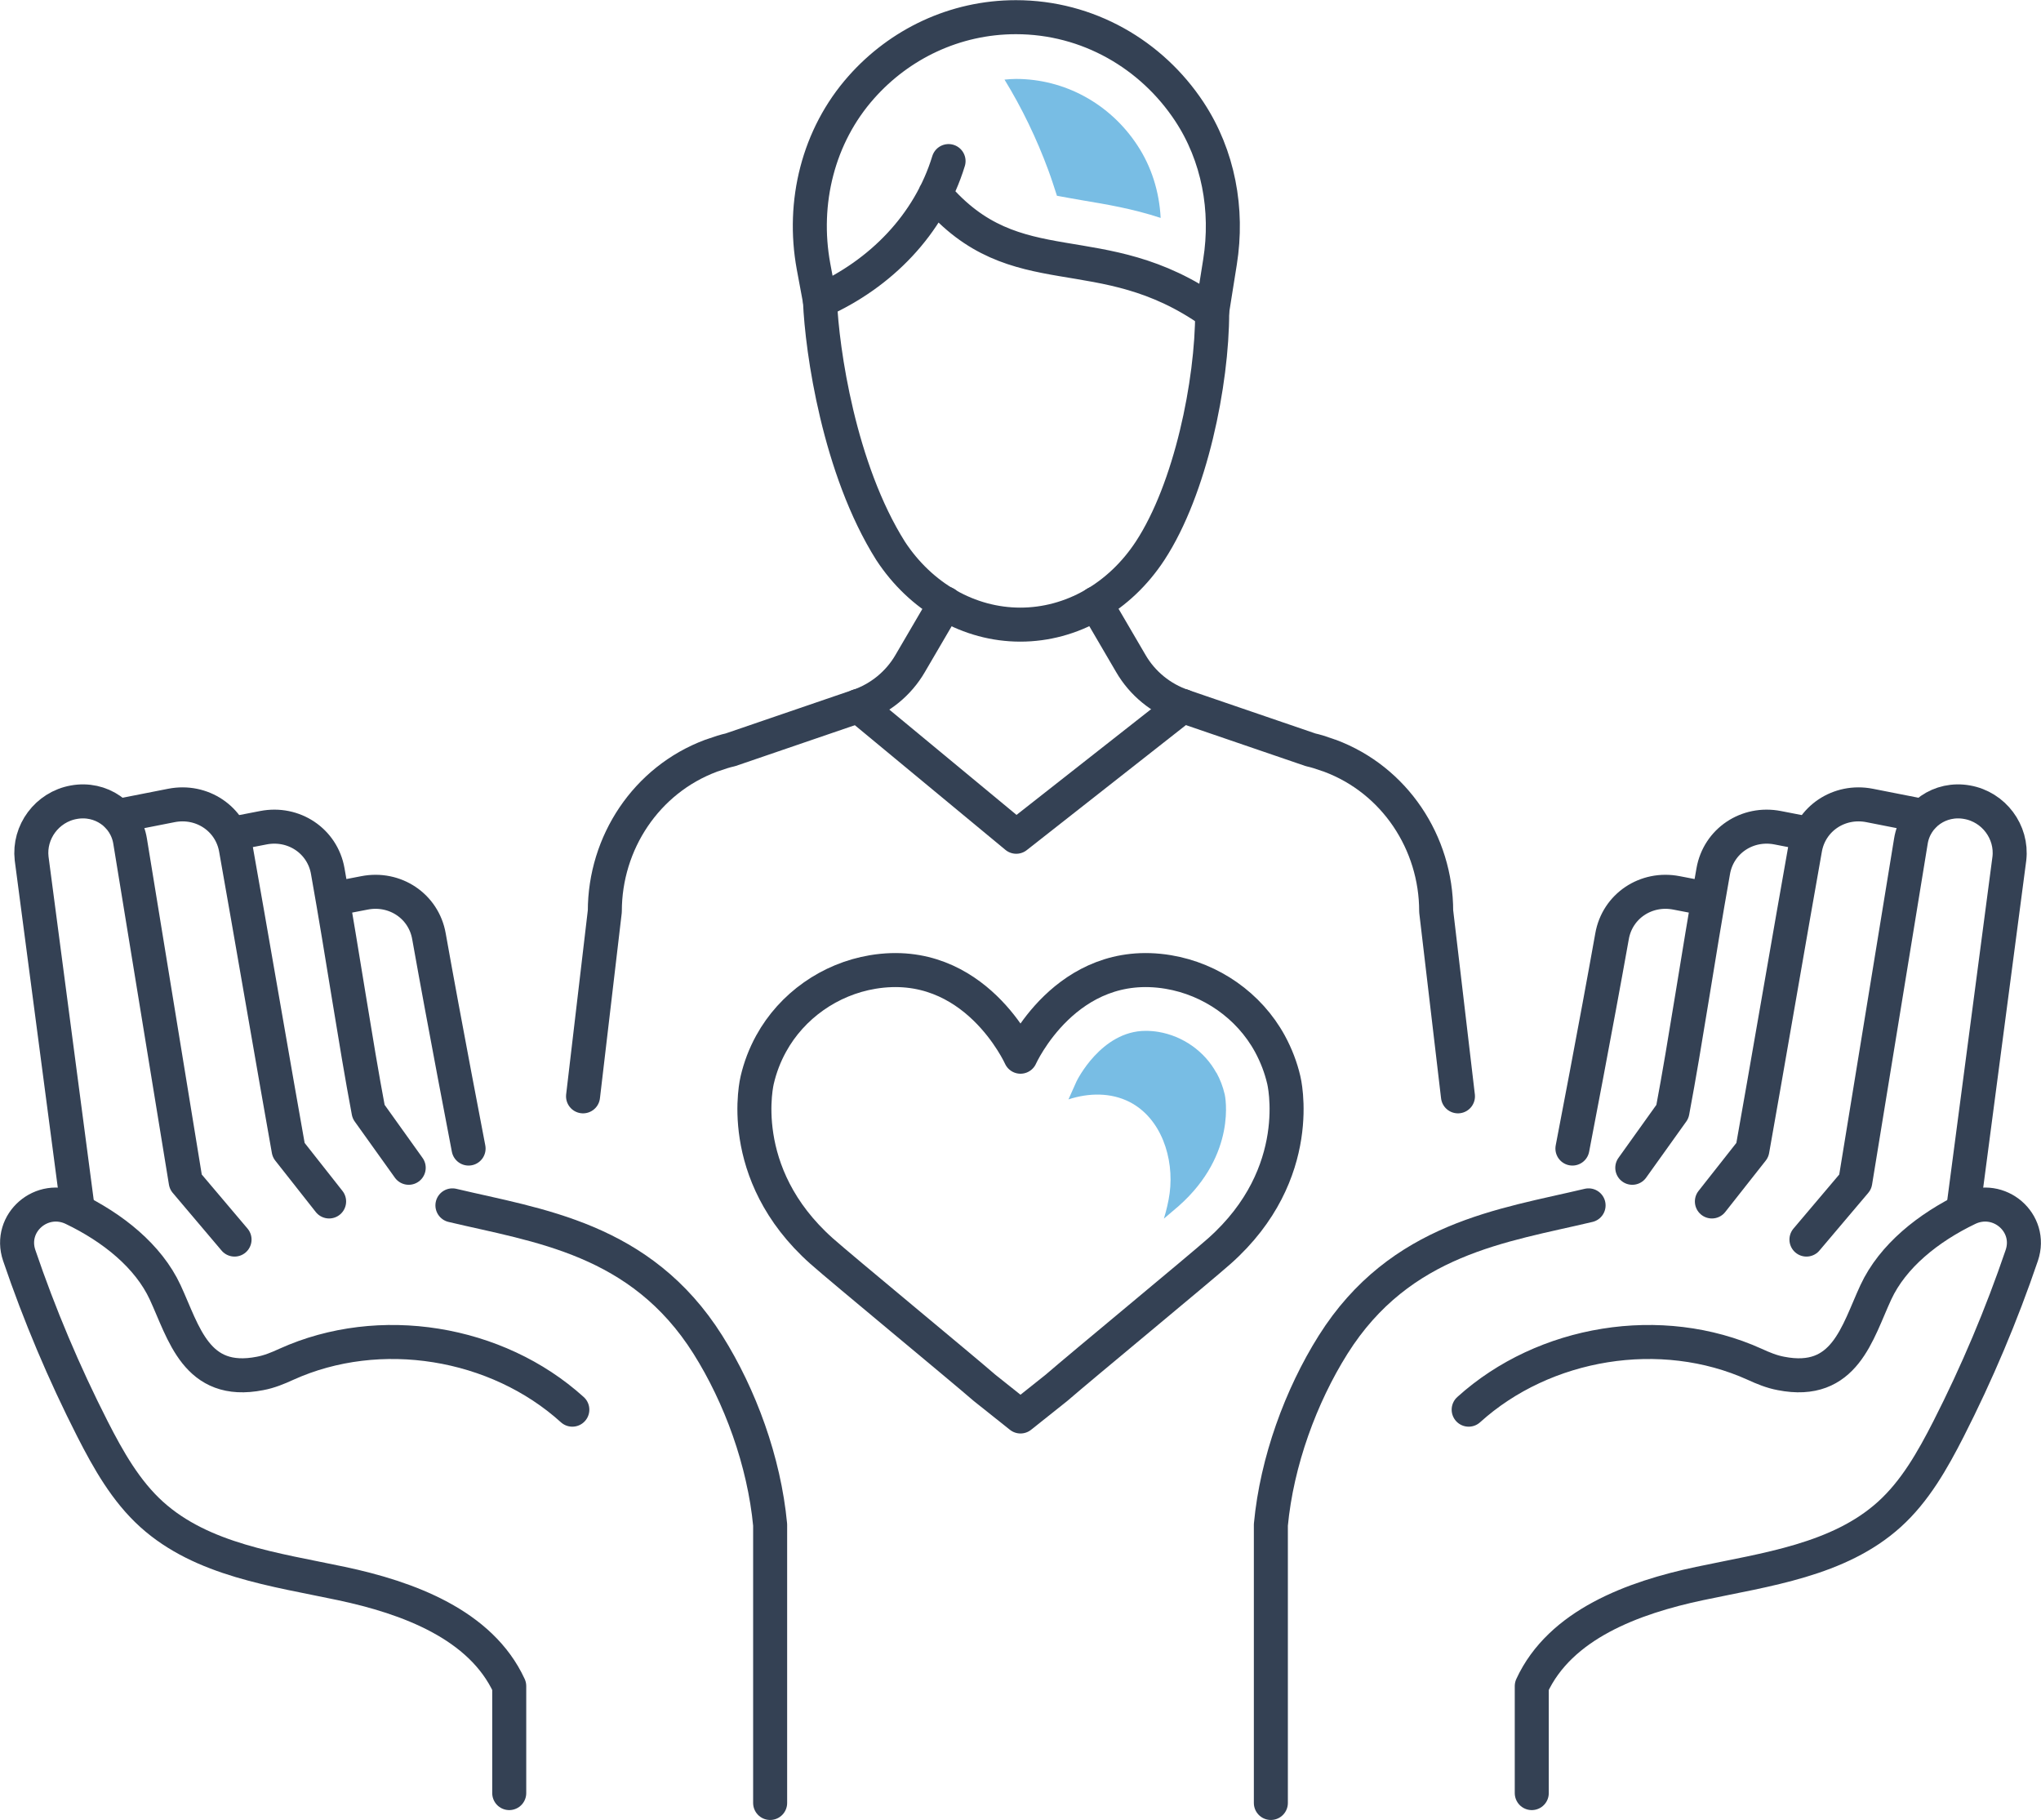 <?xml version="1.0" encoding="UTF-8"?>
<svg id="_レイヤー_2" data-name="レイヤー 2" xmlns="http://www.w3.org/2000/svg" viewBox="0 0 120 107">
  <defs>
    <style>
      .cls-1 {
        fill: #78bde4;
      }

      .cls-2 {
        fill: none;
        stroke: #344154;
        stroke-linecap: round;
        stroke-linejoin: round;
        stroke-width: 2px;
      }
    </style>
  </defs>
  <g id="icn">
    <g id="icn_strength09">
      <g>
        <g>
          <path class="cls-2" d="M6.93,47.97l3.15-.62c1.79-.35,3.48.78,3.79,2.55.74,4.14,2.42,13.92,3.1,17.71l2.38,3.02"/>
          <path class="cls-2" d="M13.78,48.99l1.7-.33c1.79-.35,3.48.78,3.79,2.55.92,5.17,1.61,9.95,2.4,14.14l2.36,3.3"/>
          <path class="cls-2" d="M20.08,52.75l1.35-.26c1.79-.35,3.48.78,3.79,2.55.92,5.17,2.33,12.48,2.33,12.48"/>
          <path class="cls-2" d="M33.65,82.87c-4.44-4.02-11.33-5.15-16.81-2.67-.5.23-1.01.44-1.55.54-3.76.74-4.48-2.4-5.58-4.77-.99-2.13-3.08-3.8-5.41-4.92-1.83-.88-3.82.83-3.17,2.75,1.19,3.5,2.63,6.91,4.31,10.21.93,1.82,1.96,3.65,3.48,5.02,2.97,2.68,7.23,3.23,11.15,4.06,3.92.83,8.2,2.41,9.87,6.03v6.29"/>
          <path class="cls-2" d="M26.6,70.86c5,1.19,11.07,1.92,15.02,8.19,1.9,3.02,3.31,6.87,3.66,10.59v16.35"/>
          <path class="cls-2" d="M4.55,70.91l-2.69-20.44c-.18-1.56.91-3.03,2.48-3.31h0c1.58-.29,3.06.73,3.31,2.29l3.27,20.03,2.87,3.39"/>
        </g>
        <g>
          <path class="cls-2" d="M113.07,47.97l-3.15-.62c-1.79-.35-3.48.78-3.79,2.55-.74,4.14-2.42,13.92-3.1,17.71l-2.38,3.02"/>
          <path class="cls-2" d="M106.22,48.99l-1.7-.33c-1.79-.35-3.48.78-3.79,2.55-.92,5.17-1.61,9.95-2.4,14.14l-2.36,3.3"/>
          <path class="cls-2" d="M99.92,52.75l-1.35-.26c-1.79-.35-3.48.78-3.79,2.55-.92,5.17-2.33,12.48-2.33,12.48"/>
          <path class="cls-2" d="M86.35,82.87c4.44-4.02,11.33-5.15,16.81-2.67.5.23,1.01.44,1.55.54,3.76.74,4.48-2.4,5.58-4.77.99-2.13,3.08-3.8,5.41-4.92,1.83-.88,3.82.83,3.17,2.75-1.19,3.5-2.63,6.91-4.31,10.21-.93,1.82-1.96,3.65-3.48,5.02-2.97,2.68-7.23,3.23-11.15,4.06-3.92.83-8.2,2.41-9.87,6.03v6.29"/>
          <path class="cls-2" d="M93.4,70.86c-5,1.19-11.07,1.92-15.02,8.19-1.9,3.02-3.31,6.87-3.66,10.59v16.35"/>
          <path class="cls-2" d="M115.45,70.91l2.69-20.44c.18-1.56-.91-3.03-2.48-3.31h0c-1.58-.29-3.06.73-3.31,2.29l-3.27,20.03-2.87,3.39"/>
        </g>
      </g>
      <g>
        <path class="cls-2" d="M57.89,81.59l2.11,1.68,2.11-1.68c1.44-1.25,8.42-7.01,9.58-8.04,5.16-4.58,3.79-10.06,3.79-10.06-.17-.73-.44-1.44-.82-2.14-1.22-2.23-3.46-3.79-5.97-4.21-6.01-1-8.69,4.98-8.69,4.98,0,0-2.68-5.98-8.69-4.98-2.52.42-4.75,1.99-5.97,4.21-.38.69-.65,1.41-.82,2.14,0,0-1.37,5.47,3.79,10.06,1.17,1.04,8.14,6.79,9.58,8.04"/>
        <path class="cls-1" d="M71.51,63.06c-.69-1.26-1.97-2.16-3.41-2.4-.25-.04-.5-.06-.74-.06-2.62,0-4.06,2.95-4.07,2.98l-.47,1.05c1.19-.39,2.49-.41,3.59.15,1.86.95,2.63,3.3,2.36,5.36-.07.51-.19,1.01-.34,1.5.4-.34.71-.61.88-.75,3.45-3.06,2.71-6.5,2.7-6.54-.11-.48-.27-.89-.49-1.29Z"/>
      </g>
      <g>
        <g>
          <path class="cls-2" d="M55.58,35.47l-2.07,3.54c-.68,1.17-1.77,2.06-3.06,2.5l-7.51,2.57c-.28.06-.63.17-1.02.31-.04.01-.08.03-.12.04-3.8,1.42-6.24,5.11-6.24,9.14l-1.28,10.88"/>
          <path class="cls-2" d="M64.42,35.47l2.07,3.54c.68,1.17,1.77,2.06,3.06,2.5l7.51,2.57c.28.06.63.17,1.02.31.04.01.08.03.12.04,3.8,1.42,6.24,5.11,6.24,9.14l1.28,10.88"/>
        </g>
        <path class="cls-2" d="M48.21,17.69c.12,2.91,1.12,9.88,4.15,14.69,1.79,2.73,4.62,4.34,7.63,4.34s5.84-1.61,7.63-4.34c2.39-3.65,3.65-9.89,3.65-14.03"/>
        <path class="cls-2" d="M54.98,11.41c4.76,5.62,9.72,2.3,16.28,6.94l.47-2.95c.49-3.07-.09-6.25-1.81-8.85-2.21-3.34-5.95-5.54-10.19-5.54-3.6,0-6.85,1.59-9.09,4.12-2.54,2.86-3.5,6.78-2.81,10.53l.38,2.04c3.58-1.6,6.42-4.5,7.56-8.23"/>
        <polyline class="cls-2" points="50.46 41.5 59.75 49.19 69.54 41.5"/>
        <path class="cls-1" d="M62.15,11.51c.46.09.96.17,1.51.27,1.37.23,2.9.48,4.58,1.03-.08-1.56-.55-3.03-1.37-4.27-1.61-2.45-4.28-3.9-7.14-3.9-.23,0-.45.02-.67.04,1.03,1.68,1.89,3.47,2.57,5.31.19.51.35,1.02.52,1.54Z"/>
      </g>
    </g>
  </g>
</svg>